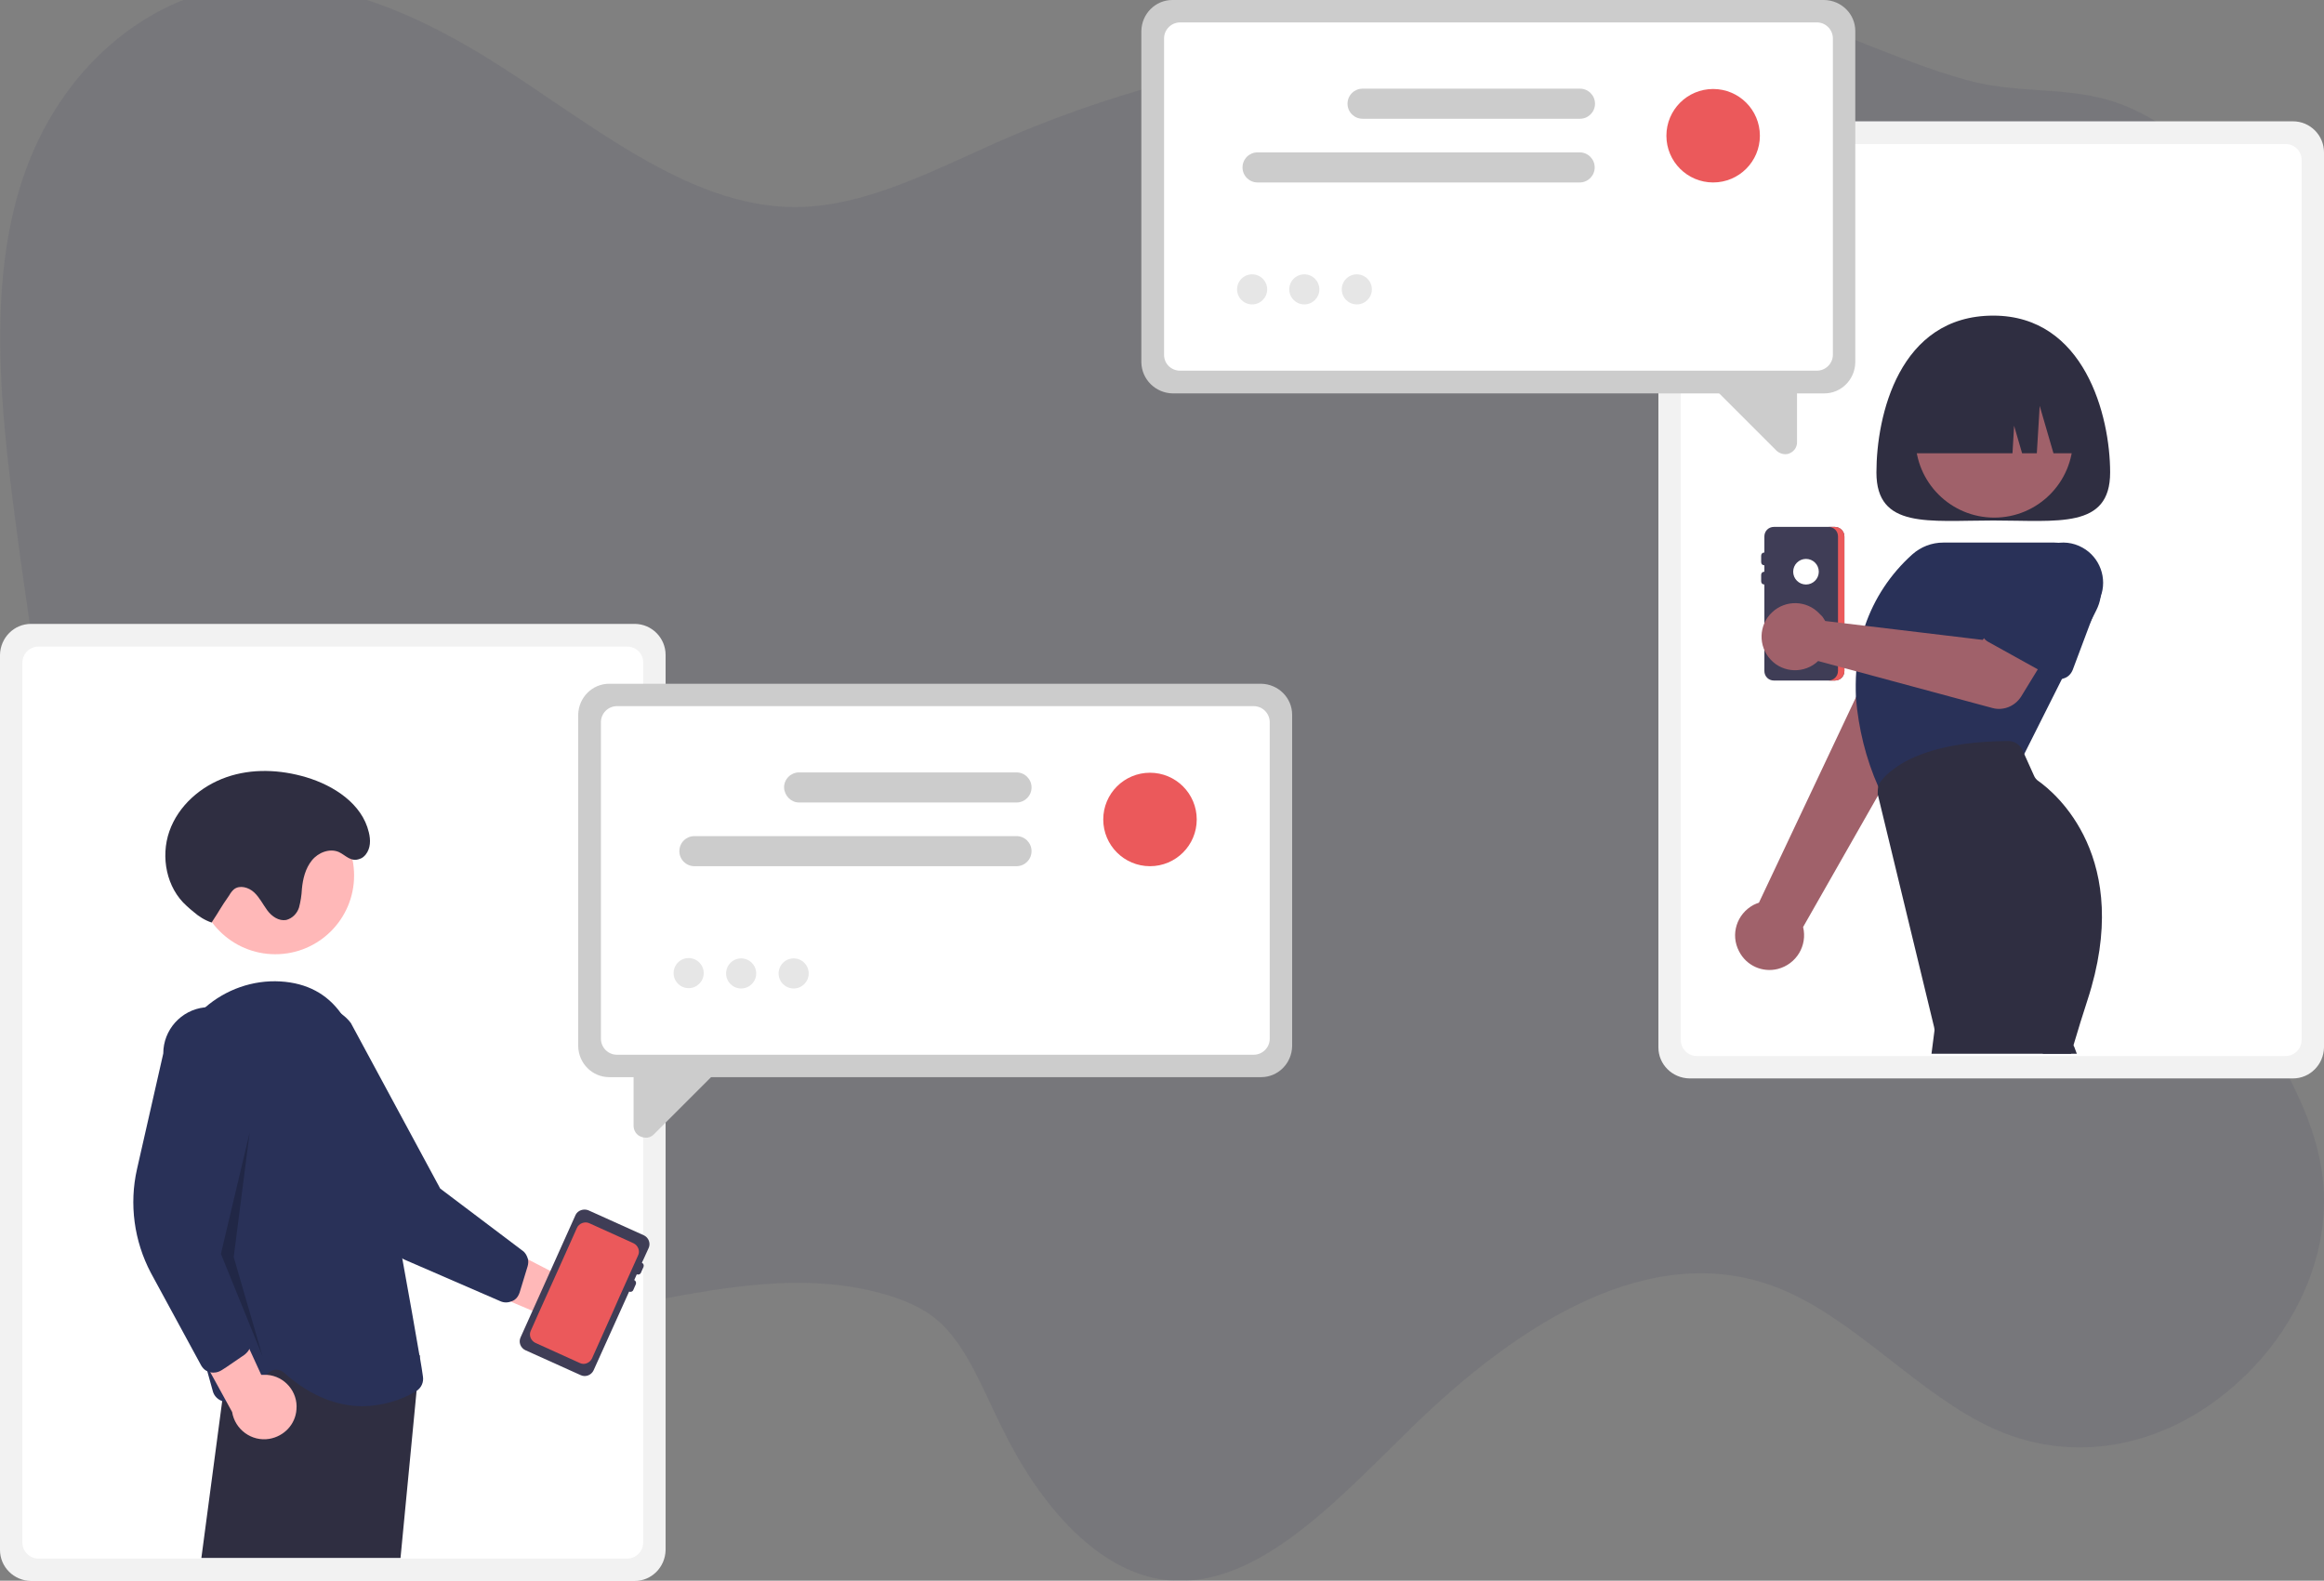 <?xml version="1.0" encoding="utf-8"?>
<!-- Generator: Adobe Illustrator 24.0.1, SVG Export Plug-In . SVG Version: 6.00 Build 0)  -->
<svg version="1.1" id="fd780229-74b2-467a-928a-185e738605ee"
	 xmlns="http://www.w3.org/2000/svg" xmlns:xlink="http://www.w3.org/1999/xlink" x="0px" y="0px" viewBox="0 0 725.9 493.8"
	 style="enable-background:new 0 0 725.9 493.8;" xml:space="preserve">
<rect x="0" y="0" width="725.9" height="493.8" fill="#808080" stroke="none"/>
<style type="text/css">
	.st0{opacity:0.1;fill:#293158;enable-background:new    ;}
	.st1{fill:#F2F2F2;}
	.st2{fill:#FFFFFF;}
	.st3{fill:#2F2E41;}
	.st4{fill:#A0616A;}
	.st5{fill:#CCCCCC;}
	.st6{fill:#293158;}
	.st7{fill:#3F3D56;}
	.st8{fill:#EB5A5B;}
	.st9{fill:#EB595B;}
	.st10{fill:#E6E6E6;}
	.st11{fill:#FFB8B8;}
	.st12{opacity:0.2;enable-background:new    ;}
</style>
<path class="st0" d="M707.1,95.5c-1.1-32.3-21.8-52.9-41.8-61.8c-16.3-7.3-32.9-4-49.5-8.3C590.3,18.8,567.2,4.7,541,1.7
	c-37.1-4.2-74.3,2.5-111.1,9.5c-38.5,7.3-77,15.4-114.2,31.4c-22.2,9.5-44.4,22.1-67.6,22.1c-34.1-0.2-64.6-27.2-95.9-46.6
	C127.2,2.7,100-8.4,72.9-4.3S18.8,20.9,7.1,55.8c-11,33-7,71.7-2.2,107.6C11.6,214,19.7,264.9,37.1,310s45.2,84.2,80.3,97.7
	c51.9,19.8,107.6-18.9,160.2-3c5.7,1.8,11.5,4.2,16.4,8.8c8.2,7.8,13.1,20.7,18.8,32.2c11.6,23.9,28.9,44,49.3,47.6
	c28.8,4.9,54.5-23.6,78.5-47c33.9-33.2,75.8-59.8,115.4-43.7c23.7,9.6,43.5,33.3,66.9,43.8c27.2,12.2,58.3,4.7,81.1-19.4
	c12.6-13.3,23.1-33.5,21.8-55.5c-1.1-18.1-9.7-33-17.4-47.4c-23.1-42.9-42.9-99.7-27.4-149.1C689.2,148.9,708.2,126.3,707.1,95.5z"
	/>
<path class="st1" d="M725.9,47.6v279.6c-0.1,5.4-4.4,9.7-9.7,9.7H527.7c-5.4-0.1-9.7-4.4-9.7-9.7V47.6c0.1-5.4,4.4-9.7,9.7-9.7
	h188.5C721.6,37.9,725.9,42.3,725.9,47.6z"/>
<path class="st2" d="M718.9,49.9v275c0,2.8-2.3,5-5,5H530c-2.8,0-5-2.3-5-5V50c0-2.8,2.3-5,5-5h183.9
	C716.7,45,718.9,47.2,718.9,49.9z"/>
<path class="st3" d="M622.6,98.6c28.5,0,36.5,31.3,36.5,49s-16.3,15-36.5,15s-36.5,2.7-36.5-15C586.1,130,593.1,98.6,622.6,98.6z"/>
<path class="st4" d="M543.2,297.2c2.3,4.5,7.3,6.7,12.1,5.5c5.8-1.5,9.3-7.3,7.9-13.1l47.1-82.7l-19.1-13.4L549.4,282
	c-0.6,0.2-1.1,0.4-1.7,0.7C542.5,285.5,540.4,291.9,543.2,297.2L543.2,297.2z"/>
<path class="st5" d="M579,205.4c0.2,0.6,0.5,1.3,1,1.8c0.4,0.5,1,0.9,1.6,1.2l2.2,1l8.7,3.9l0,0l11.4,5.1h0.1
	c1.2,0.5,2.7,0.5,3.9-0.1c0.4-0.1,0.7-0.4,1-0.6c0.8-0.6,1.3-1.4,1.6-2.4l4.4-15.7l2.2-7.7c2.9-6.7-0.1-14.6-6.8-17.6
	c-6.8-3.1-14.7,0-17.7,6.7l-9.4,14.7l-1.2,1.9l-2.4,3.7C578.8,202.5,578.6,203.9,579,205.4z"/>
<path class="st3" d="M638,329.2h10.7l-0.6-1.6c-0.1-0.3-0.2-0.6-0.4-0.9c-0.4-0.7-1-1.2-1.6-1.6c-2.3-1.4-5.2-0.7-6.6,1.6L638,329.2
	z"/>
<circle class="st4" cx="622.9" cy="137.1" r="24.6"/>
<path class="st6" d="M579.7,218L579.7,218c0.8,9.6,3.1,19,7,27.8c0.2,0.5,0.5,1.1,0.7,1.6c0.2,0.4,0.3,0.7,0.5,1.1l0.2,0.4l43.5-12
	l0.7-1.4l11.7-23.3l9.4-18.8l1.4-2.8c0.6-1.2,1.1-2.6,1.3-4l0,0c0.1-0.8,0.2-1.7,0.2-2.5c0-8.1-6.5-14.6-14.6-14.6H607
	c-3.6,0-7,1.3-9.7,3.7c-6.8,6.1-11.9,13.8-14.8,22.4c-0.2,0.7-0.4,1.3-0.6,2c-0.9,3.1-1.5,6.3-1.9,9.5c-0.1,0.8-0.1,1.7-0.2,2.6
	C579.6,212.4,579.6,215.1,579.7,218z"/>
<path class="st3" d="M586.5,248.2l0.1,0.3l17.5,72.3c0.1,0.5,0.2,0.9,0.1,1.4l-0.9,7h43.6c0.2-0.9,0.5-1.7,0.7-2.5
	c1.5-5.1,3-9.9,4.4-14.2c14.6-44.6-10.2-64.9-15.3-68.5c-0.6-0.4-1-0.9-1.3-1.5l-3.2-7.1l-0.5-1.1c-0.8-1.7-2.5-2.8-4.4-2.8l0,0
	c-20.2,0.1-30.6,4.8-35.9,8.8l0,0c-1.5,1.1-2.9,2.4-4,3.9c-0.3,0.4-0.6,0.9-0.7,1.4C586.5,246.4,586.5,247.3,586.5,248.2z"/>
<path class="st7" d="M576.1,167.6v42c0,1.7-1.3,3-3,3h-19c-1.7,0-3-1.3-3-3v-27c-0.6,0-1-0.4-1-1v-2c0-0.6,0.4-1,1-1v-2
	c-0.6,0-1-0.4-1-1v-2c0-0.6,0.4-1,1-1v-5c0-1.7,1.3-3,3-3h19C574.7,164.6,576.1,166,576.1,167.6z"/>
<path class="st8" d="M571.1,212.6h2c1.7,0,3-1.3,3-3v-42c0-1.7-1.3-3-3-3h-2c1.7,0,3,1.3,3,3v42
	C574.1,211.3,572.7,212.6,571.1,212.6z"/>
<circle class="st2" cx="564.1" cy="178.6" r="4"/>
<path class="st4" d="M569.2,192.6c-0.3-0.3-0.6-0.6-0.9-0.9c-3.9-4.2-10.6-4.4-14.8-0.4c-4.2,3.9-4.4,10.6-0.4,14.8
	c3.9,4.2,10.6,4.4,14.8,0.4l54.5,14.7c3.4,0.9,7-0.6,8.9-3.6l11.2-18.3l-16-9l-7.2,9.6l-49.2-5.9C569.8,193.5,569.5,193,569.2,192.6
	L569.2,192.6z"/>
<path class="st6" d="M618.8,197.5c0.3,1.3,1.1,2.4,2.2,3l15.5,8.6l4.4,2.5c1,0.5,2.1,0.7,3.1,0.5c0.3-0.1,0.5-0.1,0.7-0.2
	c1.3-0.4,2.2-1.4,2.7-2.6l6-16l2-5.2c0.2-0.5,0.5-1.1,0.7-1.6l0,0c2.2-5.8-0.2-12.4-5.6-15.4c-6-3.4-13.6-1.2-17,4.8l-13.8,17.9
	C618.9,194.8,618.6,196.2,618.8,197.5z"/>
<path class="st3" d="M625.1,109.6h-5c-14.4,0-26,14.3-26,32l0,0h34.5l0.5-8.6l2.5,8.6h4.6l0.9-14.8l4.3,14.8h9.7l0,0
	C651.1,124,639.5,109.6,625.1,109.6z"/>
<path class="st5" d="M356.5,113.2V9.7c0.1-5.4,4.4-9.7,9.7-9.7l203.6,0c5.4,0.1,9.7,4.4,9.7,9.7v103.5c-0.1,5.4-4.4,9.7-9.7,9.7
	H366.3C360.9,122.8,356.6,118.5,356.5,113.2z"/>
<path class="st2" d="M363.6,110.9V12c0-2.8,2.3-5,5-5h198.9c2.8,0,5,2.3,5,5v98.8c0,2.8-2.3,5-5,5H368.6
	C365.8,115.8,363.6,113.6,363.6,110.9z"/>
<path class="st5" d="M555,140.9l-22.4-22.4l28.7,0.7v19c0,1.5-0.9,2.8-2.3,3.4c-0.4,0.2-0.9,0.3-1.4,0.3
	C556.7,141.9,555.7,141.5,555,140.9z"/>
<path class="st5" d="M388.1,52.3c0-2.6,2.1-4.7,4.7-4.7h100.6l0,0c2.6,0,4.7,2.1,4.7,4.7c0,2.6-2.1,4.7-4.7,4.7H392.8
	C390.2,57,388.1,54.9,388.1,52.3z"/>
<path class="st5" d="M420.9,32.4c0-2.6,2.1-4.7,4.7-4.7h67.9c2.6,0,4.7,2.1,4.7,4.7s-2.1,4.7-4.7,4.7h-67.9
	C423,37.1,420.9,35,420.9,32.4z"/>
<circle class="st9" cx="535.1" cy="42.4" r="14.6"/>
<circle class="st10" cx="423.8" cy="90.4" r="4.7"/>
<circle class="st10" cx="407.4" cy="90.4" r="4.7"/>
<circle class="st10" cx="391.1" cy="90.4" r="4.7"/>
<path class="st1" d="M207.9,204.6v279.6c-0.1,5.4-4.4,9.7-9.7,9.7H9.7c-5.4-0.1-9.7-4.4-9.7-9.7l0-279.6c0.1-5.4,4.4-9.7,9.7-9.7
	h188.5C203.6,194.9,207.9,199.3,207.9,204.6z"/>
<path class="st2" d="M200.9,206.9v275c0,2.8-2.3,5-5,5H12c-2.8,0-5-2.3-5-5V207c0-2.8,2.3-5,5-5h183.9
	C198.7,202,200.9,204.2,200.9,206.9z"/>
<path class="st5" d="M180.6,326.8V223.3c0.1-5.4,4.4-9.7,9.7-9.7h203.6c5.4,0.1,9.7,4.4,9.7,9.7v103.5c-0.1,5.4-4.4,9.7-9.7,9.7
	H190.3C185,336.5,180.7,332.2,180.6,326.8z"/>
<path class="st2" d="M187.7,324.5v-98.9c0-2.8,2.3-5,5-5h198.9c2.8,0,5,2.3,5,5v98.9c0,2.8-2.3,5-5,5H192.7
	C189.9,329.5,187.7,327.2,187.7,324.5z"/>
<path class="st5" d="M201.6,355.4c-0.5,0-0.9-0.1-1.4-0.3c-1.4-0.5-2.3-1.9-2.3-3.4v-19l28.7-0.7l-22.4,22.4
	C203.5,355.1,202.6,355.5,201.6,355.4z"/>
<path class="st5" d="M212.2,265.9c0-2.6,2.1-4.7,4.7-4.7h100.6c2.6,0,4.7,2.1,4.7,4.7s-2.1,4.7-4.7,4.7H216.9
	C214.3,270.6,212.2,268.5,212.2,265.9z"/>
<path class="st5" d="M244.9,246c0-2.6,2.1-4.7,4.7-4.7h67.9c2.6,0,4.7,2.1,4.7,4.7c0,2.6-2.1,4.7-4.7,4.7h-67.9
	C247.1,250.7,245,248.6,244.9,246z"/>
<circle class="st9" cx="359.2" cy="256" r="14.6"/>
<circle class="st10" cx="247.9" cy="304.1" r="4.7"/>
<circle class="st10" cx="231.5" cy="304.1" r="4.7"/>
<ellipse class="st10" cx="215.1" cy="304" rx="4.7" ry="4.7"/>
<path class="st11" d="M188.1,399.2c2.6,3.8,2.2,9-0.9,12.5c-3.8,4.1-10.2,4.4-14.3,0.6L143,399.6l-2-18.5l31.8,16.4
	c0.4-0.4,0.9-0.8,1.4-1.1C178.8,393.3,185,394.6,188.1,399.2L188.1,399.2z"/>
<path class="st6" d="M86.8,337.1l15.9,33.5c4.7,10.1,12.9,18.1,23.1,22.6l0.3,0.2l30.2,13.1c1.1,0.5,2.4,0.5,3.5,0h0.1
	c0.3-0.1,0.6-0.3,0.9-0.5c0.7-0.5,1.2-1.3,1.5-2.2l2.5-8.2c0.2-0.7,0.3-1.5,0.1-2.3c-0.3-1-0.8-2-1.7-2.6l-25.7-19.4l-27.9-51.7
	c-0.8-1.1-1.9-2.1-3-2.9c-5.3-3.7-12.3-3.6-17.4,0.4C82.9,322,81.8,331.1,86.8,337.1z"/>
<circle class="st11" cx="86" cy="273.5" r="24.6"/>
<path class="st3" d="M62.9,486.7h62.2l5-52l1-10.9l0.1-0.5l-0.1,0.1l-5.6,3.3l-44.7-7.6l-0.6-0.1l-1.8-0.3l-1.7-0.3l-4.5-0.8
	l-1.3,9.5l-1.2,8.7l-0.3,1.9L62.9,486.7z"/>
<path class="st6" d="M59.8,408.4c1.4,6.1,2.8,11.7,4.1,16.6c0.3,1.1,0.5,2.2,0.8,3.2c0.7,2.5,1.3,4.6,1.8,6.5c0.4,1.4,1.5,2.5,2.9,3
	h0.1c0.4,0.2,0.9,0.2,1.4,0.2c0.9-0.1,1.8-0.4,2.6-1l9.7-7.5l1-0.8c1.3-1,3.2-0.9,4.5,0.2c8.9,8,17.5,10.5,24.6,10.5
	c5.9-0.1,11.7-1.7,16.7-4.7l0,0c1.6-1,2.4-2.8,2.1-4.6c-0.2-1.4-0.5-3.5-1-6.3c-0.1-0.1-0.1-0.2-0.1-0.4c-1.2-7.1-3.1-17.8-5.3-29.9
	c-4-21.7-9.2-48-14.2-65.9c-1-3.8-2.6-7.5-4.9-10.8c-4.4-6.2-10.7-9.6-19-10.1c-8.6-0.5-17.1,2.5-23.6,8.2c-6.8,5.8-11,14.1-11.8,23
	C50.3,359.3,54.8,386.9,59.8,408.4z"/>
<path class="st11" d="M84.1,449.5c-5.5,0.9-10.7-2.9-11.6-8.4l-15.6-28.4l9.8-15.7l14.9,32.5c0.6,0,1.2,0,1.8,0
	c5.5,0.4,9.7,5.3,9.2,10.8C92.3,444.9,88.8,448.7,84.1,449.5z"/>
<path class="st6" d="M47.1,397.6l15.7,28.9c0.4,0.7,0.9,1.3,1.6,1.7c0.4,0.2,0.8,0.4,1.2,0.5h0.1c0.3,0.1,0.6,0.1,1,0.1
	c1,0,1.8-0.3,2.6-0.8l1.4-0.9l5.7-3.9c0.6-0.5,1.2-1.1,1.5-1.8c0.5-0.9,0.6-1.9,0.4-2.8c0-0.1-0.1-0.2-0.1-0.3l-2.9-11.1l-5.3-20
	v-0.1l10-57.9l0,0c0-8.1-6.5-14.6-14.5-14.6c-0.6,0-1.1,0.1-1.6,0.1c-7.3,0.8-12.9,7-12.9,14.4l-8.2,36.1
	C40.3,376.2,41.9,387.7,47.1,397.6z"/>
<polygon class="st12" points="73,392.7 82,423.7 69,391.7 78,353.7 "/>
<path class="st3" d="M66.1,288.2c2.9-4.4,2.5-4.2,5.5-8.5c0.4-0.7,0.9-1.4,1.5-1.9c1.8-1.4,4.6-0.6,6.3,1s2.7,3.7,4.1,5.6
	s3.6,3.4,5.9,3c1.9-0.5,3.4-2,4-3.9c0.5-1.9,0.8-3.8,0.9-5.8c0.3-3.2,1.1-6.4,3.1-8.9s5.6-3.9,8.5-2.6c2.1,1,3.7,3.2,6.5,2.1
	c0.7-0.2,1.3-0.7,1.8-1.3c1.6-2,1.6-4.6,1-7c-2.1-8.9-10.9-14.6-19.6-17.2c-8.1-2.4-16.9-2.8-24.9,0s-15,8.9-17.8,16.9
	S52,277.4,58.3,283c0.7,0.7,1.5,1.3,2.2,1.9C62.1,286.3,64,287.5,66.1,288.2L66.1,288.2z"/>
<path class="st7" d="M179.8,379.5l-17.2,38.3c-0.7,1.5,0,3.3,1.5,4l17.3,7.8c1.5,0.7,3.3,0,4-1.5l11.1-24.6c0.5,0.2,1.1,0,1.3-0.5
	l0.8-1.8c0.2-0.5,0-1.1-0.5-1.3l0.8-1.8c0.5,0.2,1.1,0,1.3-0.5l0.8-1.8c0.2-0.5,0-1.1-0.5-1.3l2.1-4.6c0.7-1.5,0-3.3-1.5-4
	l-17.3-7.8C182.3,377.5,180.5,378.1,179.8,379.5z"/>
<path class="st9" d="M167.2,419.5l13.9,6.3c1.4,0.7,3.1,0,3.8-1.4l6.4-14.3l2.2-5l5.8-12.9c0.7-1.4,0-3.1-1.4-3.8l-4.4-2l-9.5-4.3
	c-1.4-0.6-3.2,0.1-3.8,1.5l-5.6,12.5l-6.4,14.2l-2.4,5.4C165.1,417.1,165.8,418.8,167.2,419.5z"/>
</svg>
